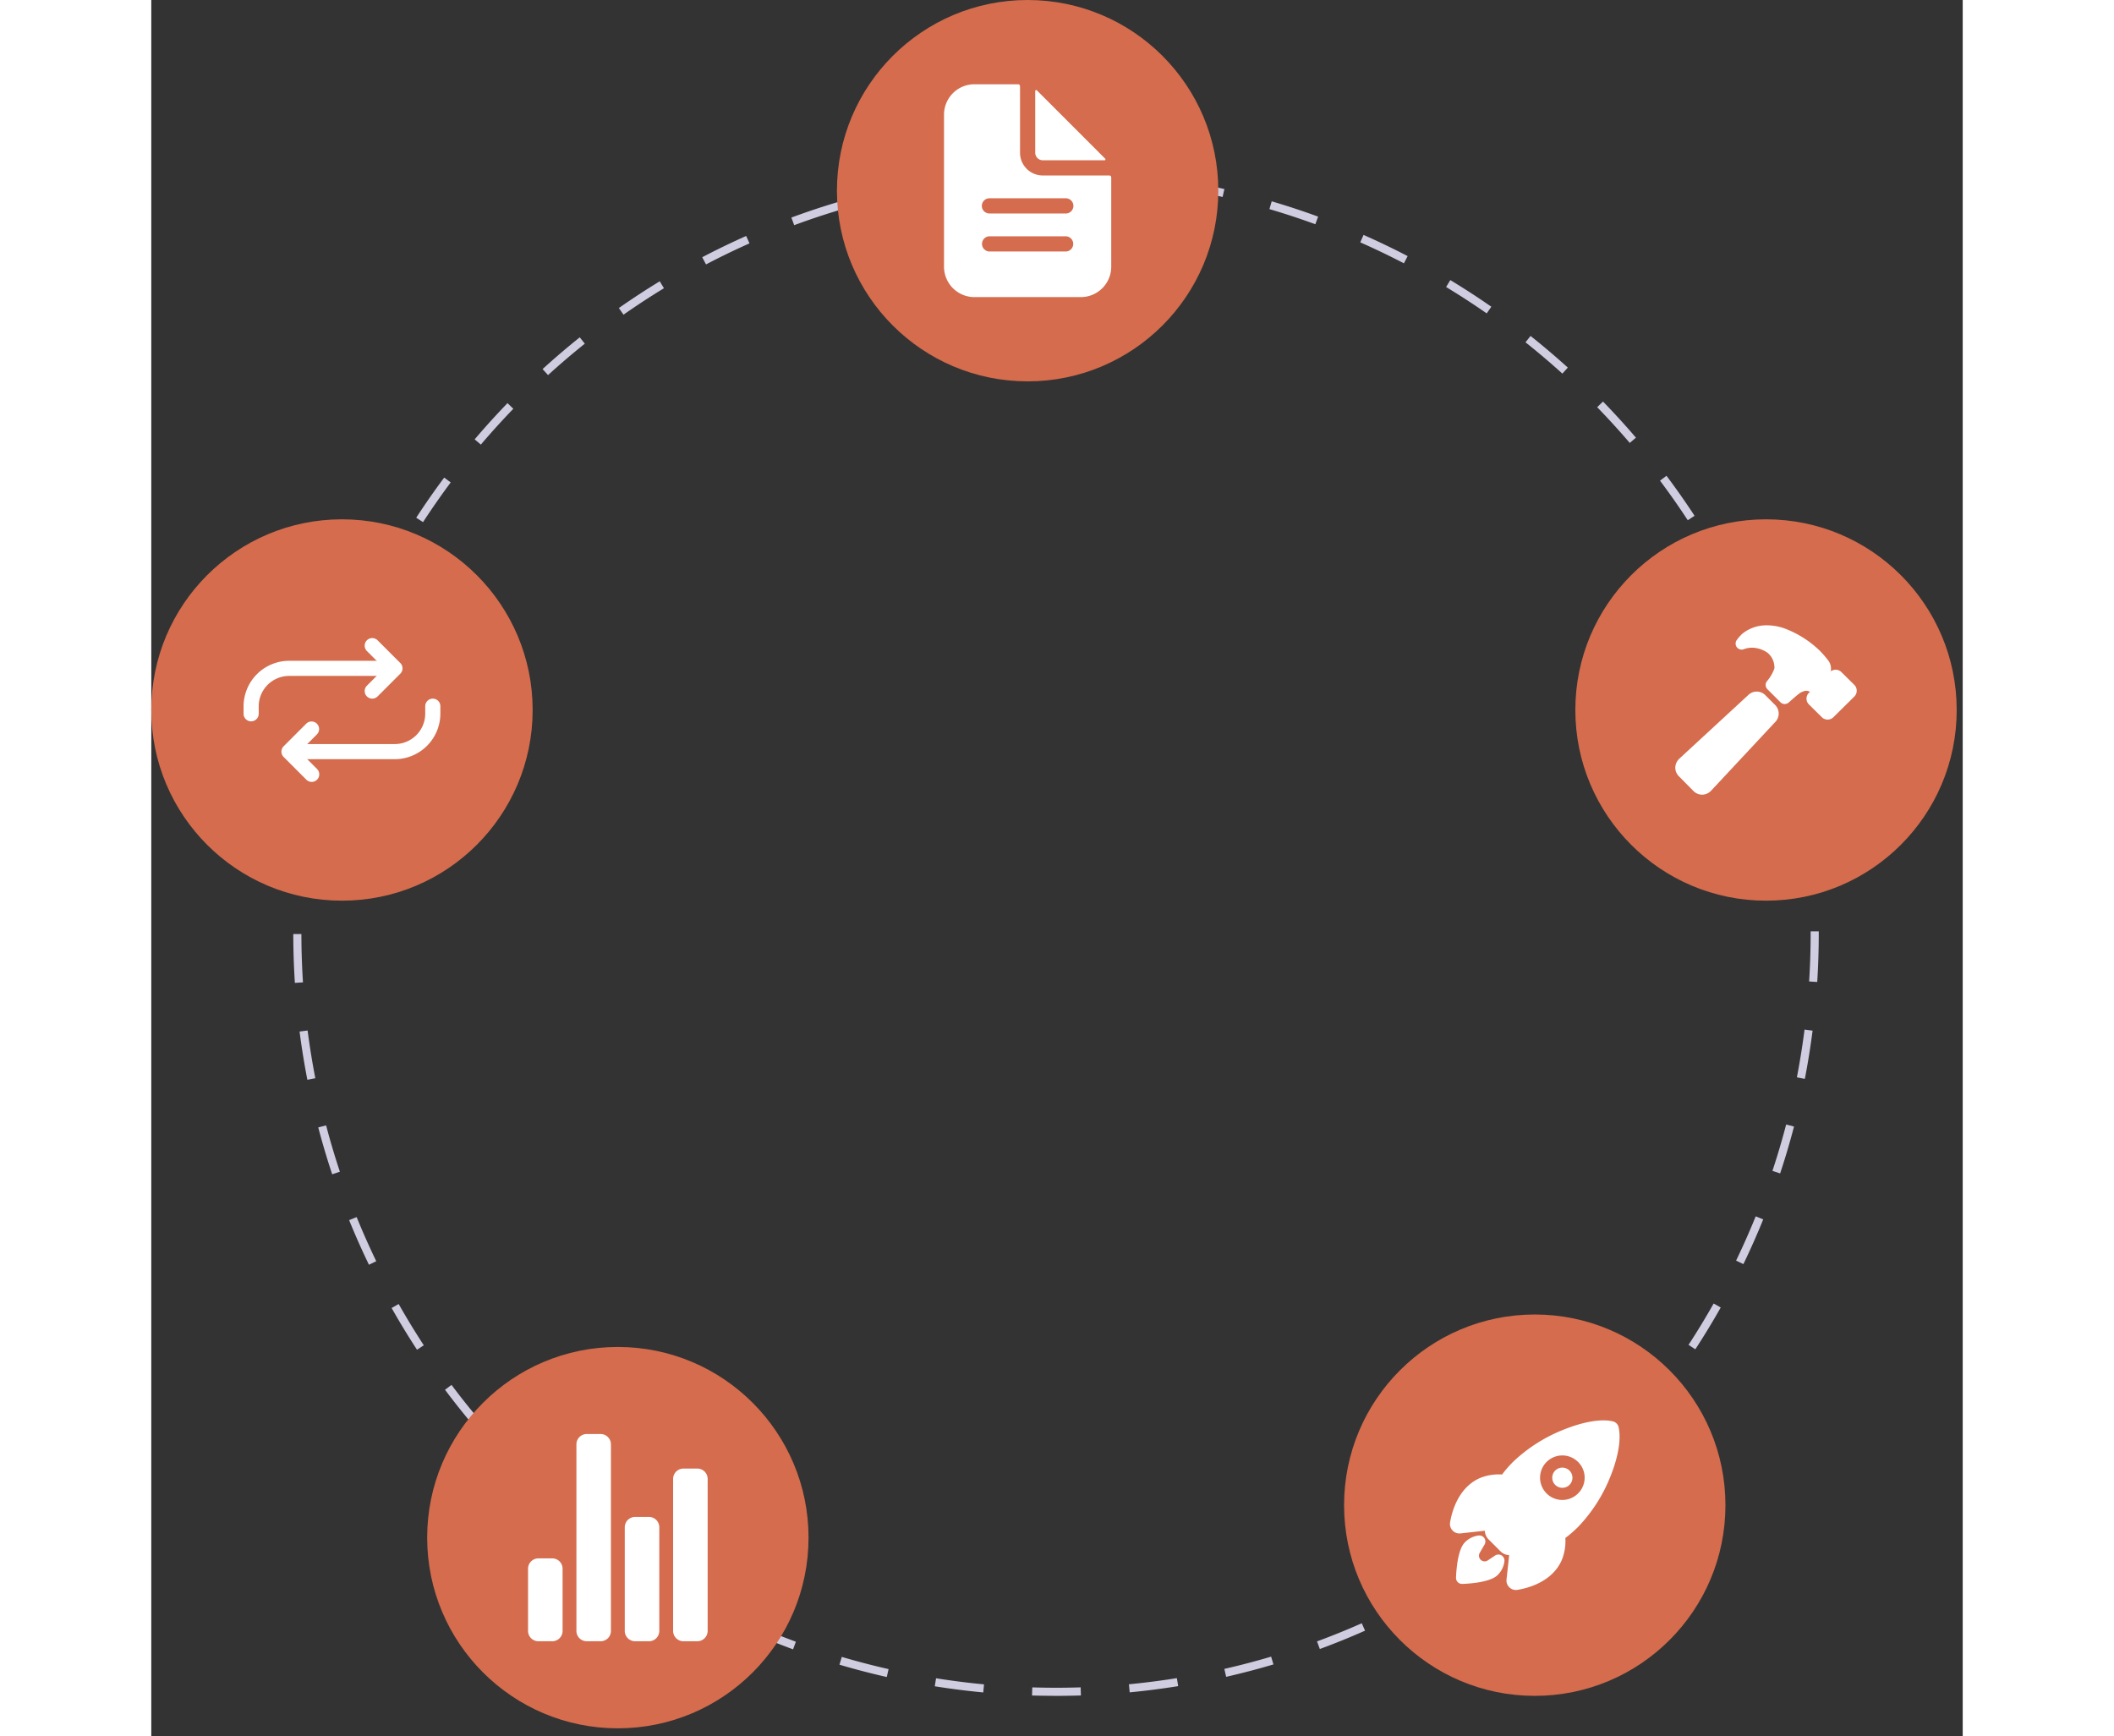 <svg xmlns="http://www.w3.org/2000/svg" width="740.84" height="608.466" data-name="Layer 1" viewBox="0 0 446.482 427.955"><rect x="0" y="0" width="446.482" height="427.955" fill="#333333" stroke="none"/><path fill="#d0cde1" d="M223.084 418c-1.995-.016-4.014-.03-5.996-.09l.061-2c1.962.06 3.969.088 5.936.09 1.976 0 3.99-.032 5.987-.097l.065 1.998c-2.02.066-4.055.099-6.053.099m-18.019-.845a190 190 0 0 1-11.95-1.517l.315-1.975a188 188 0 0 0 11.824 1.502Zm36.093-.021-.19-1.99a187 187 0 0 0 11.821-1.517l.318 1.975a190 190 0 0 1-11.95 1.532Zm-59.873-3.779a188 188 0 0 1-11.658-3.04l.567-1.919a185 185 0 0 0 11.534 3.008Zm83.649-.05-.445-1.949a186 186 0 0 0 11.53-3.022l.57 1.918a188 188 0 0 1-11.655 3.054Zm-106.745-6.776a188 188 0 0 1-11.187-4.523l.81-1.828a187 187 0 0 0 11.066 4.474Zm129.833-.078-.692-1.877a185 185 0 0 0 11.028-4.472l.811 1.828a187 187 0 0 1-11.148 4.521Zm-151.888-9.68a190 190 0 0 1-10.506-5.92l1.037-1.71a186 186 0 0 0 10.395 5.857Zm173.873-.073-.926-1.772a186 186 0 0 0 10.37-5.855l1.038 1.71a188 188 0 0 1-10.482 5.917m-194.482-12.427a190 190 0 0 1-9.659-7.21l1.247-1.565a187 187 0 0 0 9.557 7.135Zm215.05-.07-1.146-1.64a187 187 0 0 0 9.544-7.134l1.248 1.562a190 190 0 0 1-9.646 7.211ZM96.688 369.246a190 190 0 0 1-8.66-8.378l1.436-1.392a189 189 0 0 0 8.569 8.29Zm252.702-.07-1.346-1.48a188 188 0 0 0 8.563-8.293l1.436 1.39a190 190 0 0 1-8.653 8.384ZM79.92 351.96a191 191 0 0 1-7.52-9.407l1.6-1.2a188 188 0 0 0 7.442 9.308Zm286.228-.083-1.521-1.297a188 188 0 0 0 7.441-9.318l1.602 1.197a189 189 0 0 1-7.522 9.418M65.495 332.685a190 190 0 0 1-6.259-10.285l1.742-.984a187 187 0 0 0 6.191 10.175Zm315.082-.109-1.676-1.092a187 187 0 0 0 6.194-10.195l1.742.982a189 189 0 0 1-6.26 10.305M53.651 311.738c-1.74-3.6-3.384-7.299-4.886-10.996l1.853-.752a186 186 0 0 0 4.834 10.877Zm338.773-.156-1.8-.87a186 186 0 0 0 4.835-10.91l1.854.75a186 186 0 0 1-4.89 11.03ZM44.59 289.44a187 187 0 0 1-3.435-11.55l1.934-.507a185 185 0 0 0 3.399 11.425Zm356.89-.211-1.899-.63a186 186 0 0 0 3.385-11.43l1.935.507a188 188 0 0 1-3.422 11.553ZM38.471 266.147a189 189 0 0 1-1.922-11.893l1.983-.256a187 187 0 0 0 1.902 11.766Zm369.098-.22-1.963-.38c.75-3.88 1.386-7.84 1.887-11.769l1.985.254c-.507 3.97-1.15 7.973-1.909 11.895M35.394 242.264A192 192 0 0 1 35 230.22l2-.002c.005 3.963.136 7.971.39 11.916Zm375.227-.224-1.996-.127c.249-3.94.375-7.95.375-11.913l-.001-.438h2l.001.431c0 4.013-.128 8.064-.379 12.047m-373.26-23.735-1.995-.123c.248-3.994.627-8.03 1.128-11.994l1.984.25a188 188 0 0 0-1.116 11.867Zm371.237-.657c-.26-3.953-.65-7.944-1.159-11.862l1.983-.258c.515 3.96.91 7.993 1.172 11.99ZM40.35 194.668l-1.964-.378a188 188 0 0 1 2.655-11.751l1.936.503a186 186 0 0 0-2.627 11.626m365.171-.645a187 187 0 0 0-2.668-11.617l1.934-.51a188 188 0 0 1 2.697 11.742ZM46.35 171.609l-1.9-.627c1.256-3.8 2.653-7.612 4.154-11.33l1.855.749a185 185 0 0 0-4.11 11.208Zm353.094-.623a186 186 0 0 0-4.142-11.177l1.851-.755a188 188 0 0 1 4.188 11.297Zm-344.16-21.503-1.804-.867a189 189 0 0 1 5.576-10.696l1.743.982a186 186 0 0 0-5.516 10.58Zm335.171-.546a186 186 0 0 0-5.538-10.542l1.74-.986a187 187 0 0 1 5.597 10.656ZM66.98 128.698l-1.676-1.09a189 189 0 0 1 6.894-9.89l1.604 1.195a187 187 0 0 0-6.822 9.785m311.733-.47a187 187 0 0 0-6.843-9.754l1.6-1.2a189 189 0 0 1 6.917 9.858Zm-297.48-18.642-1.524-1.294a190 190 0 0 1 8.094-8.928l1.438 1.39a188 188 0 0 0-8.009 8.832Zm283.184-.412a189 189 0 0 0-8.032-8.807l1.433-1.394a190 190 0 0 1 8.119 8.902ZM97.794 92.45l-1.346-1.478a189 189 0 0 1 9.16-7.824l1.25 1.562a187 187 0 0 0-9.064 7.74m250.012-.363a188 188 0 0 0-9.09-7.717l1.246-1.565a190 190 0 0 1 9.185 7.8ZM116.393 77.563l-1.147-1.638a189 189 0 0 1 10.077-6.59l1.04 1.707a187 187 0 0 0-9.97 6.521m212.758-.318a188 188 0 0 0-10.003-6.5l1.036-1.71a189 189 0 0 1 10.11 6.568Zm-192.424-12.07-.929-1.771a188 188 0 0 1 10.831-5.245l.814 1.827a186 186 0 0 0-10.716 5.19Zm172.02-.274a186 186 0 0 0-10.758-5.166l.808-1.83a188 188 0 0 1 10.874 5.221ZM158.466 55.5l-.695-1.876a188 188 0 0 1 11.43-3.813l.57 1.917c-3.792 1.13-7.596 2.4-11.305 3.772m128.451-.227a186 186 0 0 0-11.32-3.732l.565-1.919a187 187 0 0 1 11.443 3.773Zm-105.62-6.58-.445-1.95c3.89-.891 7.869-1.668 11.823-2.31l.32 1.975a186 186 0 0 0-11.697 2.285Zm82.764-.146a186 186 0 0 0-11.707-2.244l.314-1.975c3.953.627 7.934 1.39 11.832 2.268Zm-59.245-3.67-.193-1.99a191 191 0 0 1 12.02-.782l.066 1.999a189 189 0 0 0-11.893.773m35.713-.062a189 189 0 0 0-11.896-.731l.06-2c4 .12 8.045.368 12.022.74Z"/><circle cx="216" cy="47" r="47" fill="#D46C4D"/><circle cx="398" cy="175" r="47" fill="#D46C4D"/><circle cx="341" cy="371" r="47" fill="#D46C4D"/><circle cx="115" cy="379" r="47" fill="#D46C4D"/><circle cx="47" cy="175" r="47" fill="#D46C4D"/><path fill="#fff" d="M236.141 43.253h-16.394a5.62 5.62 0 0 1-5.62-5.62V21.237a.47.47 0 0 0-.469-.468h-10.773a7.494 7.494 0 0 0-7.494 7.494v37.472a7.494 7.494 0 0 0 7.494 7.494h26.23a7.494 7.494 0 0 0 7.494-7.494V43.72a.47.47 0 0 0-.468-.468Zm-10.773 18.736h-18.736a1.874 1.874 0 1 1 0-3.748h18.736a1.874 1.874 0 0 1 0 3.748m0-9.368h-18.736a1.874 1.874 0 1 1 0-3.747h18.736a1.874 1.874 0 1 1 0 3.747"/><path fill="#fff" d="m235.113 39.106-16.84-16.84a.234.234 0 0 0-.4.165v15.201a1.874 1.874 0 0 0 1.874 1.874h15.2a.234.234 0 0 0 .166-.4m112.685 322.635a2.49 2.49 0 1 0 1.762.73 2.5 2.5 0 0 0-1.762-.73"/><path fill="#fff" d="M361.665 351.78v-.008a1.9 1.9 0 0 0-1.412-1.427c-2.781-.679-7.156.044-12.004 1.986a38.6 38.6 0 0 0-12.56 7.953 30 30 0 0 0-2.757 3.157 12.2 12.2 0 0 0-5.466.878c-5.389 2.371-6.928 8.44-7.338 10.932a2.333 2.333 0 0 0 2.538 2.706h.012l6.003-.655q.011.115.022.21a3.2 3.2 0 0 0 .924 1.935l2.93 2.93a3.2 3.2 0 0 0 1.932.926l.2.021-.653 5.995v.012a2.333 2.333 0 0 0 2.081 2.561q.108.011.216.012a2.4 2.4 0 0 0 .387-.031c2.506-.404 8.572-1.924 10.937-7.341a12.34 12.34 0 0 0 .882-5.445 29 29 0 0 0 3.168-2.757 38.3 38.3 0 0 0 7.962-12.461c1.93-4.793 2.658-9.2 1.996-12.088Zm-9.991 16.321a5.485 5.485 0 1 1-.004-7.756l.004.004a5.44 5.44 0 0 1 .058 7.694Z"/><path fill="#fff" d="M332.22 383.173a1.5 1.5 0 0 0-1.026.25q-.894.612-1.8 1.203a1.392 1.392 0 0 1-1.96-1.866l1.134-1.96a1.493 1.493 0 0 0-1.415-2.325 5.7 5.7 0 0 0-3.325 1.63c-.342.342-1.38 1.382-1.94 5.343a33 33 0 0 0-.3 3.432 1.493 1.493 0 0 0 1.455 1.53l.038.001h.038a34 34 0 0 0 3.434-.298c3.963-.56 5.003-1.6 5.345-1.942a5.65 5.65 0 0 0 1.622-3.335 1.493 1.493 0 0 0-1.3-1.663M98.825 404.54h-3.406a2.554 2.554 0 0 1-2.554-2.554v-15.324a2.554 2.554 0 0 1 2.554-2.554h3.406a2.554 2.554 0 0 1 2.554 2.554v15.324a2.554 2.554 0 0 1-2.554 2.554m23.837 0h-3.405a2.554 2.554 0 0 1-2.554-2.554v-25.54a2.554 2.554 0 0 1 2.554-2.554h3.405a2.554 2.554 0 0 1 2.554 2.554v25.54a2.554 2.554 0 0 1-2.554 2.554m11.918 0h-3.405a2.554 2.554 0 0 1-2.554-2.554v-37.459a2.554 2.554 0 0 1 2.554-2.554h3.406a2.554 2.554 0 0 1 2.554 2.554v37.459a2.554 2.554 0 0 1-2.554 2.554Zm-23.837 0h-3.405a2.554 2.554 0 0 1-2.554-2.554v-45.972a2.554 2.554 0 0 1 2.554-2.554h3.405a2.554 2.554 0 0 1 2.554 2.554v45.972a2.554 2.554 0 0 1-2.554 2.554m289.509-230.77-2.433-2.435a2.98 2.98 0 0 0-4.206-.01l-16.915 15.61a3.16 3.16 0 0 0-1.058 2.148 3 3 0 0 0 .858 2.23l3.634 3.675.007.006a3 3 0 0 0 2.114.878h.11a3.13 3.13 0 0 0 2.16-1.04l15.718-16.838a2.98 2.98 0 0 0 .018-4.217Zm19.552-4.92-.029-.029-3.193-3.16a2 2 0 0 0-1.424-.584 2.04 2.04 0 0 0-1.191.386q.002-.061.008-.114a3.4 3.4 0 0 0-.485-2.35 24 24 0 0 0-2.31-2.678l-.008-.007a25.2 25.2 0 0 0-8.08-5.212 13 13 0 0 0-4.946-.974 9.43 9.43 0 0 0-6.034 2.113 11 11 0 0 0-1.321 1.511 1.49 1.49 0 0 0 1.738 2.268 7 7 0 0 1 .8-.245 6 6 0 0 1 1.718-.107 7.2 7.2 0 0 1 3.326 1.22 4.79 4.79 0 0 1 1.701 3.829 9.9 9.9 0 0 1-1.863 3.213 1.49 1.49 0 0 0 .135 1.956l3.206 3.207a1.49 1.49 0 0 0 2.05.057c.907-.81 2.288-2.03 2.77-2.33a3.5 3.5 0 0 1 1.37-.54 1.8 1.8 0 0 1 1.052.222.12.12 0 0 1-.029.089l-.17.16-.027.027a2.005 2.005 0 0 0-.006 2.836l.01.01 3.193 3.16a2 2 0 0 0 1.423.582 2.02 2.02 0 0 0 1.419-.578l5.171-5.108.052-.055a2.04 2.04 0 0 0-.026-2.775m-365.342 3.352a1.866 1.866 0 0 1-1.319-3.185l4.278-4.278-4.278-4.277a1.866 1.866 0 0 1 2.639-2.639l5.596 5.597a1.865 1.865 0 0 1 0 2.638l-5.596 5.597a1.86 1.86 0 0 1-1.32.547"/><path fill="#fff" d="M24.613 177.798a1.866 1.866 0 0 1-1.866-1.865v-1.866a11.25 11.25 0 0 1 11.188-11.193h24.259a1.866 1.866 0 1 1 0 3.73H33.94a7.507 7.507 0 0 0-7.462 7.469v1.86a1.866 1.866 0 0 1-1.866 1.865Zm14.925 14.925a1.86 1.86 0 0 1-1.32-.546l-5.596-5.597a1.865 1.865 0 0 1 0-2.638l5.597-5.597a1.866 1.866 0 0 1 2.638 2.638l-4.278 4.278 4.278 4.277a1.866 1.866 0 0 1-1.32 3.185Z"/><path fill="#fff" d="M35.806 187.126a1.866 1.866 0 0 1 0-3.73H60.06a7.507 7.507 0 0 0 7.462-7.469v-1.86a1.866 1.866 0 0 1 3.732 0v1.866a11.25 11.25 0 0 1-11.188 11.193Z"/></svg>